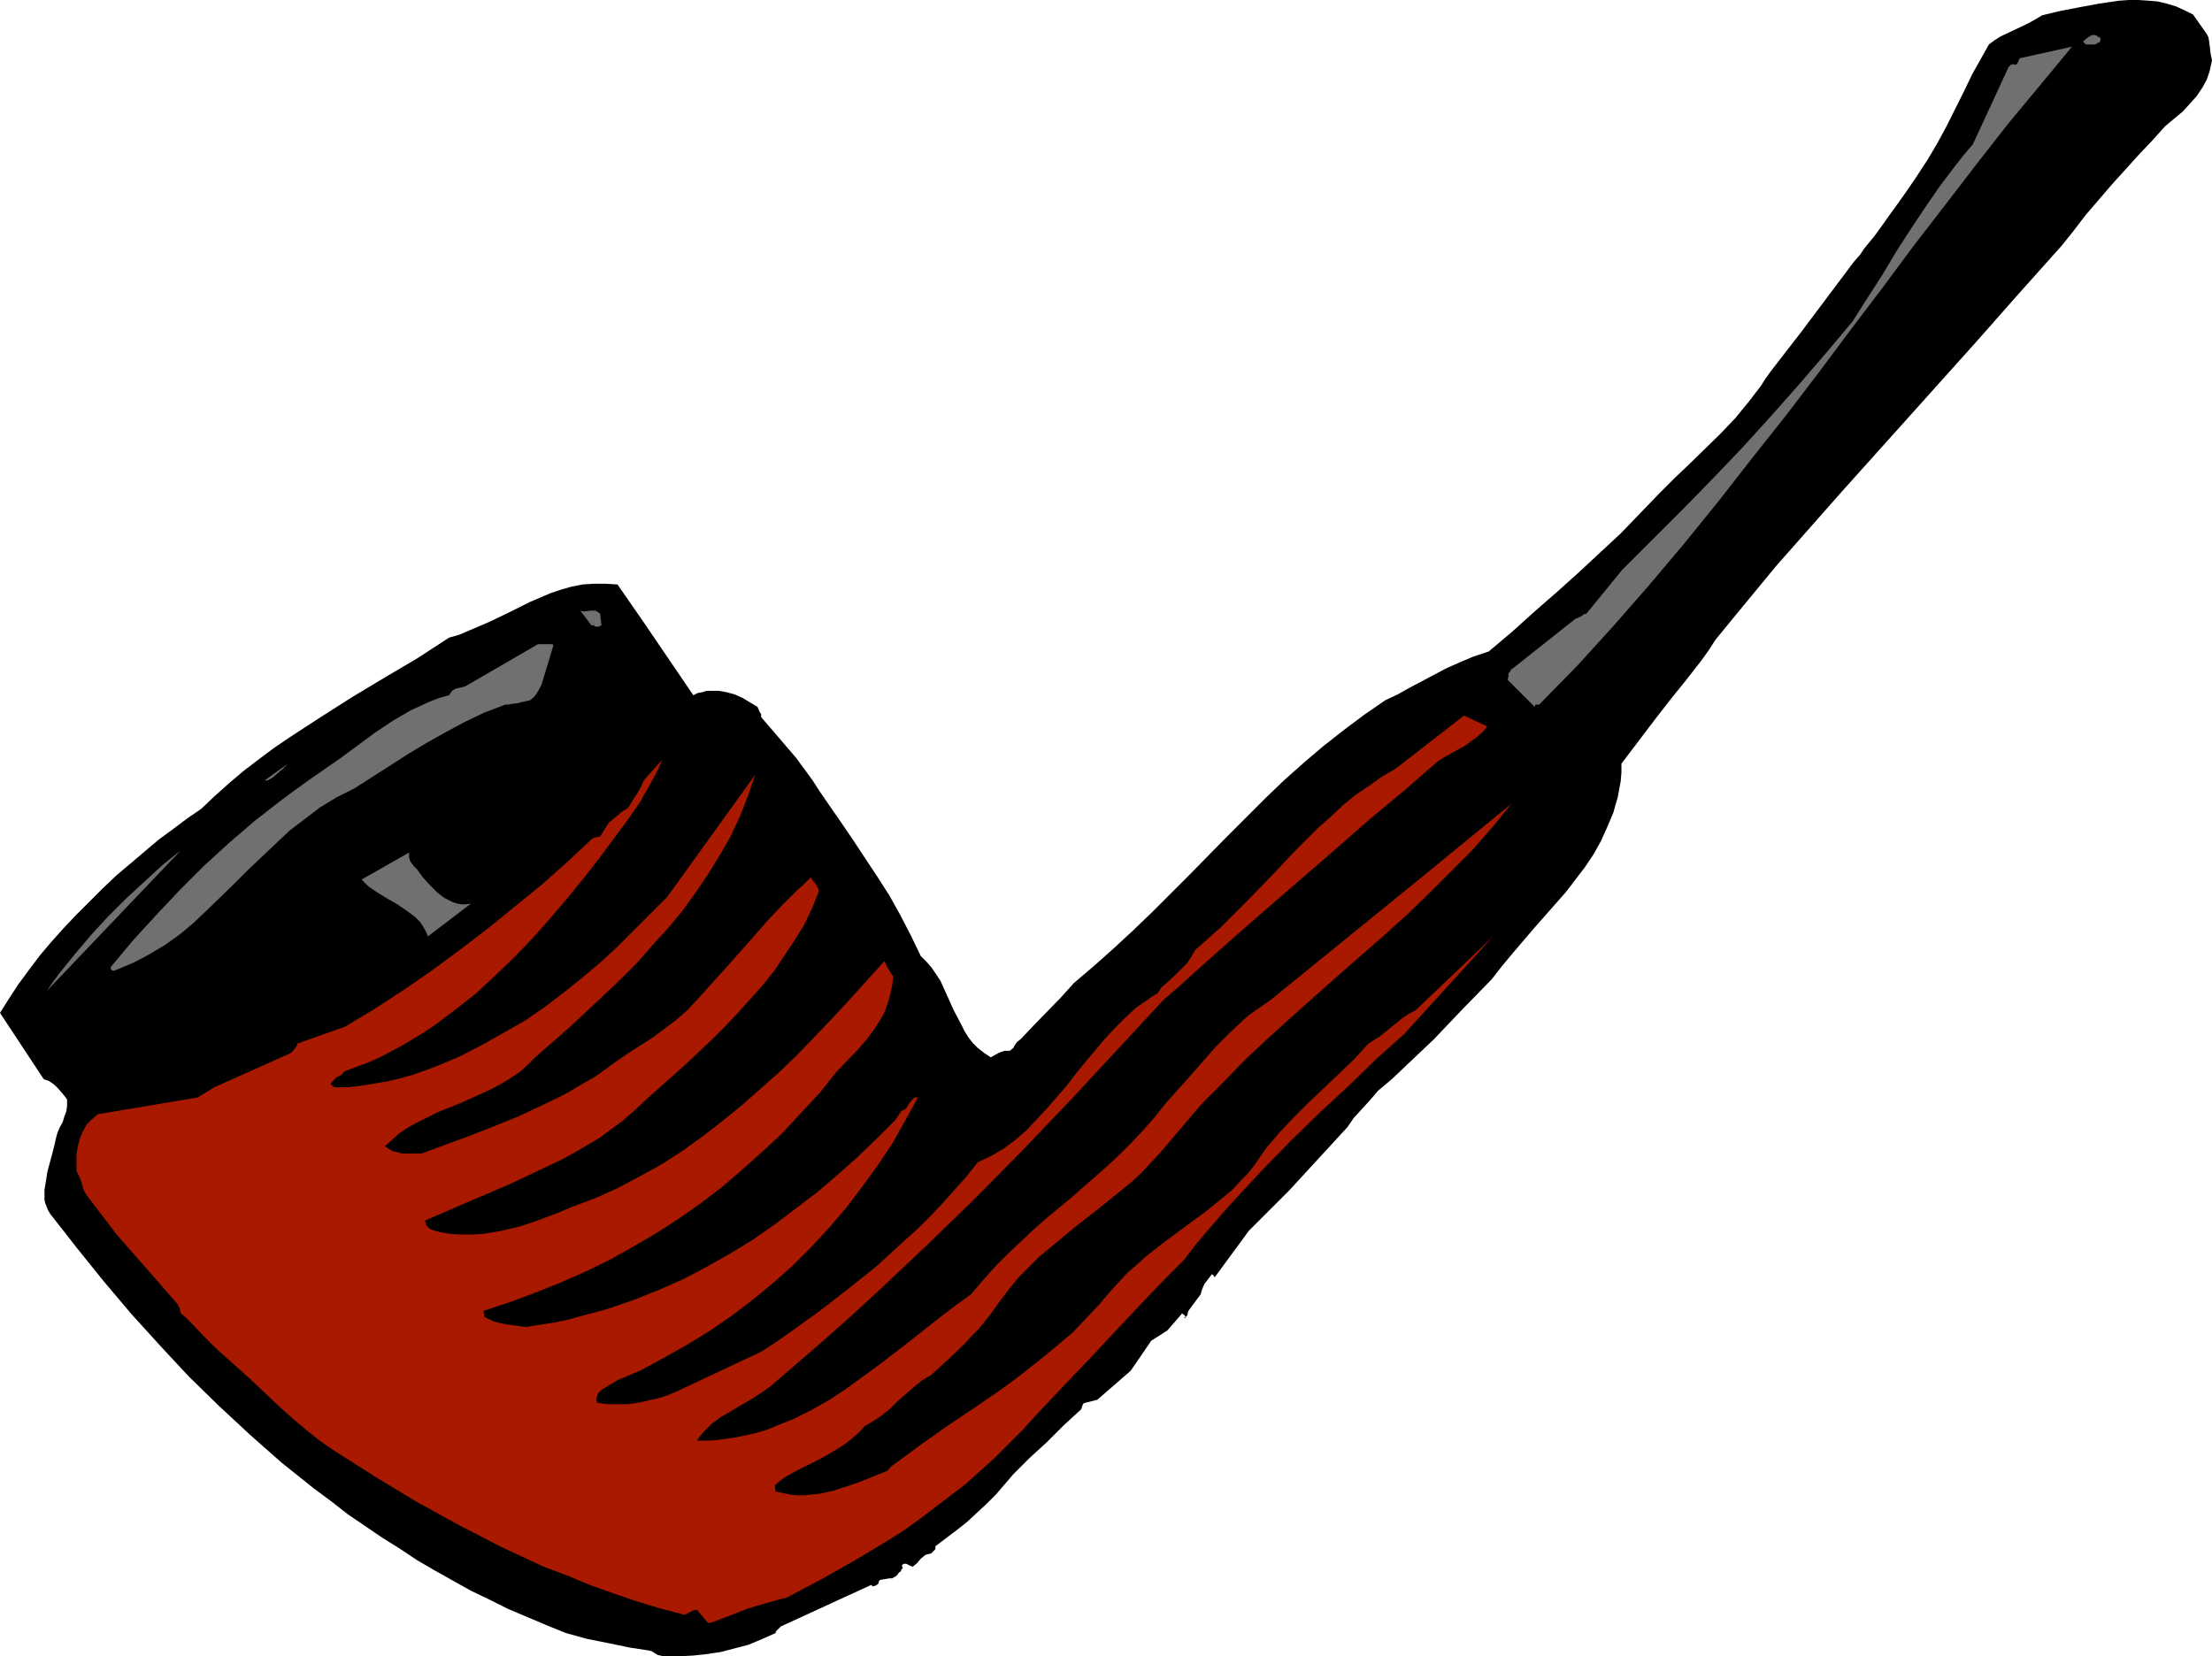 <?xml version="1.0" encoding="UTF-8" standalone="no"?>
<svg
   version="1.0"
   width="129.724mm"
   height="97.156mm"
   id="svg10"
   sodipodi:docname="Pipe 33.wmf"
   xmlns:inkscape="http://www.inkscape.org/namespaces/inkscape"
   xmlns:sodipodi="http://sodipodi.sourceforge.net/DTD/sodipodi-0.dtd"
   xmlns="http://www.w3.org/2000/svg"
   xmlns:svg="http://www.w3.org/2000/svg">
  <sodipodi:namedview
     id="namedview10"
     pagecolor="#ffffff"
     bordercolor="#000000"
     borderopacity="0.25"
     inkscape:showpageshadow="2"
     inkscape:pageopacity="0.0"
     inkscape:pagecheckerboard="0"
     inkscape:deskcolor="#d1d1d1"
     inkscape:document-units="mm" />
  <defs
     id="defs1">
    <pattern
       id="WMFhbasepattern"
       patternUnits="userSpaceOnUse"
       width="6"
       height="6"
       x="0"
       y="0" />
  </defs>
  <path
     style="fill:#000000;fill-opacity:1;fill-rule:evenodd;stroke:none"
     d="m 147.217,367.205 h 3.07 l 3.232,-0.162 3.07,-0.323 3.232,-0.485 3.07,-0.808 3.07,-0.808 3.07,-1.292 2.909,-1.292 v -0.323 l 0.323,-0.323 0.323,-0.323 0.485,-0.485 20.038,-9.208 0.162,0.162 0.162,0.162 0.646,-0.162 0.485,-0.323 0.162,-0.162 v -0.162 l 0.162,-0.485 0.323,-0.162 0.97,-0.162 0.97,-0.162 h 0.646 l 0.485,-0.323 0.323,-0.162 0.323,-0.323 0.323,-0.485 0.485,-0.323 v -0.323 l 0.162,-0.162 h 0.162 v -0.162 -0.162 l -0.162,-0.323 0.162,-0.323 0.323,-0.162 h 0.485 l 0.323,0.162 0.323,0.162 0.323,0.162 0.485,0.162 0.97,-0.808 0.808,-0.969 0.97,-0.808 0.485,-0.162 0.808,-0.162 0.323,-0.323 0.323,-0.323 0.323,-0.323 v -0.646 l 4.686,-3.554 2.262,-1.777 2.262,-2.1 2.101,-1.939 2.101,-2.1 1.939,-2.262 1.939,-2.262 3.555,-3.554 3.878,-3.554 3.717,-3.716 3.878,-3.554 0.162,-0.485 0.162,-0.485 0.162,-0.323 0.485,-0.162 2.586,-0.646 7.434,-6.462 4.525,-6.624 3.555,-2.262 3.232,-3.716 v -0.162 l 0.162,0.162 0.485,0.323 0.162,0.323 v 0.162 0.162 l -0.323,-0.162 0.485,-0.162 0.323,-0.485 v -0.323 l 0.162,-0.485 2.747,-3.716 0.162,-0.646 0.162,-0.485 0.485,-1.131 1.616,-2.1 h 0.162 l 0.162,0.162 0.162,0.162 0.162,0.323 7.595,-10.339 8.888,-8.885 12.928,-14.055 1.454,-2.1 3.555,-3.877 1.778,-2.1 3.07,-2.585 3.07,-2.908 3.07,-2.908 3.232,-3.069 3.07,-3.231 3.232,-3.393 6.464,-6.624 2.262,-2.908 2.424,-2.908 4.686,-5.493 2.424,-2.746 4.686,-5.331 2.101,-2.746 2.101,-2.746 1.939,-2.908 1.616,-2.908 1.454,-3.231 1.293,-3.069 0.485,-1.777 0.485,-1.616 0.323,-1.777 0.323,-1.777 0.162,-1.939 v -1.939 l 7.595,-10.016 3.394,-4.362 3.394,-4.2 3.394,-4.362 1.616,-2.262 1.454,-2.262 4.363,-5.331 4.525,-5.493 4.525,-5.493 4.848,-5.493 9.696,-10.985 9.858,-10.985 9.858,-10.985 9.858,-10.985 9.696,-10.985 9.534,-10.662 2.586,-3.231 2.586,-3.393 2.909,-3.393 2.909,-3.393 5.979,-6.624 3.07,-3.231 2.909,-3.231 1.939,-1.616 1.939,-1.616 1.616,-1.777 1.454,-1.616 1.293,-1.939 0.97,-1.777 0.646,-1.939 0.485,-2.262 -0.162,-0.808 -0.162,-0.808 -0.162,-1.454 -0.162,-1.292 -0.162,-0.808 -0.323,-0.646 -3.07,-4.362 -1.939,-0.969 -1.778,-0.808 -2.101,-0.646 -2.101,-0.485 -1.939,-0.162 L 473.972,0 h -2.101 l -2.262,0.162 -4.363,0.646 -4.363,0.808 -4.202,0.808 -4.04,0.969 -1.616,0.969 -1.454,0.808 -3.07,1.454 -3.07,1.454 -1.293,0.808 -1.293,0.969 -3.717,6.624 -1.778,3.716 -1.939,3.877 -1.939,3.877 -2.101,3.877 -2.101,3.554 -2.424,3.716 -2.424,3.554 -2.424,3.393 -1.293,1.777 -1.131,1.616 -2.101,2.908 -2.262,2.746 -0.97,1.454 -1.293,1.454 -11.635,15.509 -6.626,8.562 v 0 l -1.293,1.777 -1.131,1.777 -2.747,3.554 -2.909,3.554 -3.232,3.393 -6.787,6.624 -3.394,3.231 -3.394,3.393 -4.363,4.523 -4.202,4.362 -4.525,4.2 -4.686,4.362 -4.848,4.362 -5.01,4.362 -5.01,4.523 -5.171,4.362 -3.394,1.131 -3.07,1.292 -2.909,1.292 -2.747,1.454 -5.494,2.908 -2.586,1.454 -2.747,1.292 -4.686,3.231 -4.525,3.393 -4.525,3.554 -4.363,3.716 -4.363,3.877 -4.202,4.039 -8.403,8.401 -8.242,8.401 -8.403,8.401 -4.202,4.039 -4.363,4.039 -4.363,3.877 -4.363,3.716 -2.909,3.231 -5.979,6.139 -2.909,3.069 -0.808,0.646 -0.485,0.646 -0.323,0.646 -0.808,0.646 h -1.131 l -0.97,0.323 -0.97,0.485 -1.131,0.646 -1.454,-0.969 -1.454,-1.131 -1.131,-1.131 -0.97,-1.292 -0.808,-1.292 -0.808,-1.616 -1.616,-3.069 -1.454,-3.231 -1.454,-3.231 -0.97,-1.454 -0.97,-1.454 -1.131,-1.292 -1.293,-1.292 -2.262,-4.685 -2.262,-4.362 -2.424,-4.362 -2.586,-4.039 -5.333,-8.078 -2.747,-4.039 -2.909,-4.2 -1.778,-2.585 -1.778,-2.746 -3.555,-4.847 -3.878,-4.523 -3.878,-4.523 v -0.646 l -0.323,-0.485 -0.485,-1.131 -1.616,-0.969 -1.616,-0.969 -1.778,-0.808 -1.778,-0.485 -1.778,-0.323 h -1.778 -0.97 l -0.97,0.323 -0.97,0.162 -0.97,0.485 -10.989,-16.155 -5.818,-8.401 -2.747,-0.162 h -2.424 l -2.586,0.162 -2.424,0.485 -2.262,0.646 -2.424,0.808 -2.262,0.969 -2.262,0.969 -4.525,2.262 -4.363,2.1 -4.525,1.939 -2.262,0.969 -2.262,0.646 -6.949,4.523 -7.11,4.2 -7.272,4.362 -7.11,4.523 -6.949,4.523 -3.555,2.423 -3.232,2.423 -3.394,2.585 -3.232,2.746 -3.07,2.746 -3.07,2.908 -3.07,2.1 -3.232,2.423 -3.07,2.262 -3.07,2.585 -3.232,2.746 -3.07,2.585 -3.07,2.908 -2.909,2.908 -2.909,2.908 -2.909,3.069 -2.747,3.069 -2.586,3.069 -2.424,3.231 -2.262,3.069 -2.101,3.231 L 0,224.555 l 9.696,14.701 0.97,0.323 0.808,0.485 0.646,0.485 0.646,0.646 1.131,1.292 0.646,0.808 0.323,0.485 v 1.454 l -0.162,1.131 -0.485,1.292 -0.323,1.131 -0.646,1.131 -0.485,1.131 -0.323,1.131 -0.323,1.454 -0.485,1.939 -1.131,4.2 -0.323,2.1 -0.323,1.939 v 0.969 1.131 l 0.162,0.808 0.323,0.808 0.323,0.808 0.485,0.808 5.818,7.431 5.979,7.431 6.141,7.27 6.302,6.947 6.464,6.947 6.787,6.624 6.787,6.3 6.949,6.139 7.272,5.816 3.717,2.746 3.717,2.908 7.595,5.17 3.878,2.423 3.878,2.585 3.878,2.262 4.04,2.262 4.04,2.262 4.04,1.939 4.202,2.1 4.202,1.777 4.202,1.777 4.363,1.777 4.686,1.292 4.848,0.969 4.686,0.969 2.101,0.323 2.101,0.323 0.646,0.162 0.485,0.323 0.808,0.485 0.646,0.162 z"
     id="path1" />
  <path
     style="fill:#a81900;fill-opacity:1;fill-rule:evenodd;stroke:none"
     d="m 157.56,359.773 3.878,-1.454 4.04,-1.616 2.101,-0.646 2.262,-0.646 2.262,-0.646 2.424,-0.646 7.595,-4.039 7.434,-4.2 7.272,-4.362 3.555,-2.262 3.394,-2.423 3.394,-2.585 3.394,-2.585 3.394,-2.585 3.232,-2.908 3.232,-2.908 3.07,-3.069 3.232,-3.231 3.07,-3.393 8.242,-8.724 4.202,-4.362 4.04,-4.362 8.08,-8.562 4.04,-4.2 4.04,-4.039 2.586,-3.393 2.747,-3.231 2.909,-3.393 2.909,-3.231 6.141,-6.624 6.302,-6.462 6.464,-6.3 6.464,-5.977 6.141,-5.977 3.07,-2.746 3.07,-2.746 19.715,-21.648 -17.291,16.478 -1.293,0.646 -1.293,0.808 -2.586,2.1 -2.586,2.1 -1.293,0.808 -1.293,0.808 -3.232,3.554 -3.394,3.231 -3.394,3.231 -3.232,3.069 -3.232,3.231 -3.07,3.231 -2.909,3.393 -1.293,1.777 -1.293,1.939 -1.616,2.1 -1.778,1.777 -1.778,1.939 -1.939,1.615 -4.202,3.393 -4.202,3.069 -4.363,3.231 -4.363,3.393 -1.939,1.777 -2.101,1.777 -1.778,1.939 -1.939,2.1 -2.747,3.231 -2.909,3.069 -2.747,2.908 -3.07,2.585 -3.07,2.585 -3.07,2.423 -3.07,2.423 -3.07,2.262 -6.302,4.362 -6.302,4.2 -6.141,4.362 -6.141,4.523 -0.323,0.323 -0.323,0.323 -0.162,0.323 v 0 l -5.979,2.423 -3.232,1.131 -3.07,0.969 -3.07,0.646 -1.616,0.162 -1.616,0.162 h -1.616 l -1.454,-0.162 -1.616,-0.323 -1.616,-0.323 -0.162,-0.808 v -0.646 l 1.131,-0.969 1.131,-0.808 2.586,-1.454 2.586,-1.292 2.586,-1.292 2.586,-1.454 2.586,-1.616 1.293,-0.969 1.131,-0.969 1.131,-0.969 1.131,-1.292 1.939,-1.131 1.939,-1.292 1.778,-1.454 1.778,-1.777 3.555,-3.069 1.778,-1.454 1.939,-1.131 3.717,-3.393 3.555,-3.393 1.616,-1.777 1.616,-1.616 1.454,-1.777 1.293,-1.616 1.939,-2.746 2.101,-2.746 2.101,-2.585 2.424,-2.423 2.262,-2.262 2.586,-2.1 5.01,-4.2 5.171,-4.039 5.01,-4.039 2.586,-2.1 2.262,-2.1 2.101,-2.262 2.101,-2.262 4.525,-5.331 4.525,-5.331 4.848,-4.847 4.848,-5.008 5.01,-4.685 5.171,-4.685 10.342,-9.208 10.342,-9.047 5.01,-4.523 4.848,-4.685 4.848,-4.847 4.686,-4.685 4.525,-5.17 4.202,-5.17 -20.523,16.801 -32.805,26.656 -1.616,1.131 -3.232,2.262 -1.454,1.292 -3.07,2.908 -2.909,2.908 -5.656,6.462 -2.747,3.069 -2.747,3.069 -2.424,3.069 -2.424,2.746 -2.586,2.746 -2.586,2.585 -2.586,2.423 -2.747,2.423 -5.333,4.685 -5.656,4.685 -2.747,2.423 -2.747,2.585 -2.909,2.746 -2.747,2.746 -2.747,3.069 -2.747,3.231 -3.555,2.585 -3.394,2.585 -6.949,5.493 -6.949,5.331 -3.555,2.585 -3.555,2.585 -3.717,2.423 -3.717,2.1 -3.878,1.939 -4.04,1.616 -1.939,0.808 -2.101,0.646 -2.101,0.485 -2.262,0.485 -2.101,0.323 -2.262,0.323 -2.262,0.162 h -2.424 l 0.646,-0.969 0.808,-0.969 0.808,-0.808 0.97,-0.969 1.939,-1.454 2.262,-1.292 2.101,-1.292 2.262,-1.292 2.262,-1.454 2.101,-1.454 5.818,-5.008 5.979,-5.17 5.656,-5.008 5.818,-5.331 11.15,-10.501 10.989,-10.662 10.666,-10.824 10.504,-10.985 10.342,-11.147 10.342,-11.147 3.555,-3.069 3.555,-3.231 7.434,-6.624 7.757,-6.785 15.675,-13.57 7.757,-6.785 7.757,-6.462 3.717,-3.231 3.717,-3.231 1.616,-0.969 1.454,-0.808 1.454,-0.808 1.454,-0.808 1.293,-0.969 1.131,-0.808 1.293,-1.131 1.131,-1.292 -5.171,-2.423 -15.19,11.793 -3.07,1.777 -2.909,2.1 -2.909,1.939 -2.747,2.262 -2.747,2.585 -2.747,2.423 -5.333,5.331 -5.171,5.493 -5.494,5.654 -5.494,5.493 -2.909,2.585 -2.909,2.585 -0.808,1.454 -0.97,1.454 -1.131,1.131 -1.131,1.131 -2.262,2.1 -1.131,0.969 -0.97,1.454 -0.485,0.162 -0.485,0.323 -0.485,0.323 -0.646,0.485 -2.586,1.777 -2.424,2.262 -2.262,2.262 -2.262,2.423 -4.202,5.008 -2.101,2.585 -2.101,2.746 -4.363,5.008 -2.262,2.423 -2.262,2.423 -2.424,2.1 -2.586,1.939 -2.747,1.616 -3.07,1.454 -2.424,3.069 -2.586,2.908 -2.586,2.908 -2.747,2.908 -2.909,2.908 -3.07,2.746 -5.979,5.493 -6.464,5.17 -6.464,5.008 -6.302,4.523 -3.232,2.262 -3.232,2.1 -18.907,8.885 -1.939,0.808 -2.101,0.646 -2.101,0.485 -2.262,0.485 -2.262,0.323 h -2.262 -2.262 l -2.262,-0.323 -0.162,-0.646 v -0.323 l 0.323,-0.969 0.485,-0.646 0.646,-0.485 1.616,-0.969 1.616,-0.969 5.333,-2.262 5.01,-2.746 5.171,-2.908 5.01,-3.069 4.686,-3.231 4.686,-3.554 4.525,-3.716 4.363,-3.877 4.202,-4.2 3.878,-4.2 3.878,-4.523 3.555,-4.685 3.394,-4.685 3.232,-4.847 2.909,-5.17 2.747,-5.008 h -0.646 l -0.485,0.323 -0.323,0.485 -0.485,0.485 -0.646,1.131 -0.485,0.323 -0.646,0.323 -0.323,0.485 -0.323,0.485 -0.323,0.485 -0.323,0.485 -4.202,4.2 -4.202,4.039 -4.363,3.877 -4.525,3.877 -4.686,3.554 -4.686,3.554 -4.848,3.393 -5.01,3.069 -5.171,2.908 -5.171,2.746 -5.494,2.423 -5.656,2.262 -5.656,1.939 -2.909,0.808 -3.07,0.808 -2.909,0.808 -3.07,0.646 -3.232,0.485 -3.07,0.485 -2.424,-0.323 -2.262,-0.323 -2.101,-0.485 -1.131,-0.485 -0.97,-0.485 -0.323,-0.162 v -0.485 l -0.162,-0.808 5.818,-1.939 5.656,-2.1 5.656,-2.262 5.494,-2.423 5.333,-2.585 5.171,-2.908 5.01,-2.908 5.01,-3.231 4.848,-3.393 4.686,-3.554 4.525,-3.877 4.525,-4.039 4.363,-4.039 4.202,-4.523 4.202,-4.523 3.878,-4.847 4.525,-4.685 2.101,-2.423 1.778,-2.423 1.616,-2.585 0.646,-1.292 0.485,-1.454 0.485,-1.454 0.323,-1.454 0.323,-1.616 0.162,-1.615 -0.646,-0.969 -0.485,-0.808 -0.808,-1.616 -7.757,8.562 -3.878,4.2 -3.878,4.039 -3.878,4.039 -4.04,3.877 -4.202,3.716 -4.202,3.716 -4.202,3.393 -4.363,3.393 -4.525,3.231 -4.525,2.908 -4.686,2.585 -4.848,2.585 -5.01,2.262 -5.171,1.939 -3.878,1.616 -3.878,1.454 -3.878,1.292 -4.04,0.969 -1.939,0.323 -1.939,0.323 -1.939,0.162 h -1.939 -1.939 l -1.939,-0.162 -1.939,-0.323 -1.778,-0.485 -0.646,-0.323 -0.485,-0.485 -0.323,-0.485 -0.162,-0.808 6.302,-2.746 12.443,-5.331 5.818,-2.746 5.818,-2.746 2.909,-1.616 2.747,-1.616 2.747,-1.616 2.586,-1.939 2.424,-1.777 2.424,-2.1 2.747,-2.585 2.909,-2.585 5.979,-5.331 5.818,-5.493 2.909,-2.908 2.747,-2.908 2.747,-3.069 2.747,-3.069 2.586,-3.231 2.262,-3.393 2.262,-3.393 2.101,-3.393 1.778,-3.716 1.454,-3.716 -0.162,-0.646 -0.162,-0.323 -0.485,-0.808 -0.485,-0.485 -0.485,-0.808 -1.454,1.454 -1.616,1.454 -3.232,3.231 -3.232,3.393 -3.232,3.716 -6.464,7.27 -3.07,3.393 -2.909,3.231 -2.262,2.423 -2.424,2.1 -2.586,1.939 -2.586,1.939 -5.333,3.393 -2.586,1.777 -2.424,1.777 -2.262,1.615 -2.262,1.292 -4.686,2.746 -5.01,2.423 -5.171,2.423 -5.171,2.1 -5.333,2.1 -10.989,4.039 H 91.304 89.041 l -0.97,-0.323 -0.97,-0.162 -0.808,-0.485 -0.97,-0.646 1.616,-1.454 1.616,-1.454 1.939,-1.292 2.101,-1.131 2.262,-1.131 2.262,-1.131 4.848,-1.939 4.686,-2.1 2.424,-1.131 2.101,-1.131 2.101,-1.292 1.939,-1.292 1.778,-1.616 1.616,-1.615 7.757,-6.785 7.595,-7.108 3.717,-3.554 3.555,-3.554 3.394,-3.877 3.394,-3.716 3.232,-3.877 2.909,-4.039 2.747,-4.039 2.586,-4.2 2.424,-4.2 2.101,-4.523 1.778,-4.523 1.616,-4.685 -19.554,27.141 -7.434,7.431 -3.717,3.716 -3.878,3.554 -4.04,3.393 -4.04,3.231 -4.04,3.069 -4.202,2.908 -4.525,2.585 -4.848,2.746 -5.01,2.585 -2.586,1.131 -2.747,1.131 -2.586,0.969 -2.747,0.969 -2.909,0.808 -2.747,0.646 -2.909,0.485 -2.909,0.485 -2.909,0.323 h -2.909 l -0.323,-0.162 -0.323,-0.323 -0.162,-0.162 v -0.162 l 0.323,-0.485 0.485,-0.485 0.485,-0.485 0.808,-0.323 0.485,-0.485 0.485,-0.485 2.586,-0.969 2.586,-0.969 2.586,-1.131 2.424,-1.292 2.424,-1.292 2.424,-1.454 2.424,-1.454 2.424,-1.616 4.525,-3.393 4.525,-3.554 4.363,-4.039 4.202,-4.039 4.04,-4.2 3.878,-4.362 3.717,-4.362 3.555,-4.362 3.555,-4.523 3.232,-4.362 3.232,-4.362 2.909,-4.2 0.646,-1.292 0.646,-0.969 1.131,-2.1 1.131,-2.1 0.646,-1.292 0.485,-1.292 -4.04,4.523 -0.646,1.454 -0.808,1.454 -0.97,1.454 -0.97,1.616 -0.646,0.485 -0.646,0.323 -1.131,0.969 -0.97,0.808 -0.97,0.808 -1.939,3.069 -0.97,0.162 -0.485,0.162 -0.485,0.323 -5.171,4.847 -5.818,5.17 -6.141,5.008 -5.979,4.847 -6.141,4.685 -6.141,4.523 -6.302,4.362 -6.464,4.2 -6.464,3.877 -10.504,3.716 -0.162,0.485 -0.323,0.485 -0.485,0.646 -0.485,0.485 -16.968,7.593 -3.717,2.262 -22.139,3.716 -1.293,1.131 -1.131,1.131 -0.808,1.454 -0.646,1.454 -0.485,1.777 -0.323,1.777 v 1.939 1.939 l 0.646,1.292 0.485,1.292 0.323,1.292 0.646,1.292 6.787,8.885 13.574,15.509 0.162,0.485 0.323,0.485 v 0.646 l 0.323,0.485 1.131,0.969 1.131,1.131 2.262,2.423 2.262,2.262 1.131,1.131 1.293,1.131 6.302,5.654 3.07,2.908 3.07,2.908 3.07,2.746 3.07,2.585 3.07,2.423 3.07,2.1 8.888,5.654 9.05,5.493 4.686,2.585 4.686,2.585 4.686,2.423 4.686,2.423 4.848,2.262 4.848,2.262 5.171,1.939 5.01,2.1 5.01,1.777 5.171,1.777 5.333,1.616 5.494,1.454 1.293,-0.646 0.646,-0.323 0.808,-0.162 2.424,2.908 z"
     id="path2" />
  <path
     style="fill:#707070;fill-opacity:1;fill-rule:evenodd;stroke:none"
     d="m 10.342,219.709 29.734,-31.179 -4.04,3.231 -4.04,3.716 -4.04,3.716 -4.04,4.039 -3.717,4.039 -3.555,4.2 -3.394,4.2 -1.454,1.939 z"
     id="path3" />
  <path
     style="fill:#707070;fill-opacity:1;fill-rule:evenodd;stroke:none"
     d="m 25.371,215.186 1.939,-0.808 1.939,-0.808 1.939,-0.969 1.778,-0.969 3.555,-2.1 3.394,-2.423 3.07,-2.585 3.07,-2.908 5.979,-5.816 2.909,-2.908 3.07,-2.908 3.07,-2.908 3.07,-2.908 3.394,-2.585 3.394,-2.585 3.717,-2.262 1.939,-0.969 1.939,-0.969 8.08,-5.17 4.04,-2.585 4.04,-2.423 4.04,-2.262 4.202,-2.262 4.363,-2.1 4.686,-1.777 h 0.646 l 0.808,-0.162 1.293,-0.162 1.293,-0.323 1.454,-0.323 0.808,-0.646 0.646,-0.808 0.646,-1.131 0.485,-0.969 2.586,-8.562 -0.162,-0.323 h -0.323 -0.808 -0.97 -1.131 l -16.16,9.37 -0.646,0.162 -0.646,0.162 -0.808,0.162 -0.808,0.485 -0.323,0.485 -0.323,0.485 -2.262,0.646 -2.101,0.808 -2.101,0.969 -2.101,0.969 -3.878,2.262 -3.878,2.585 -7.434,5.493 -3.717,2.585 -3.717,2.585 -2.909,2.1 -3.07,2.262 -2.909,2.262 -2.909,2.262 -5.656,4.847 -5.656,5.17 -5.333,5.331 -5.333,5.654 -5.171,5.654 -4.848,5.816 v 0.162 0.323 l 0.323,0.323 h 0.162 z"
     id="path4" />
  <path
     style="fill:#707070;fill-opacity:1;fill-rule:evenodd;stroke:none"
     d="m 94.859,207.593 9.534,-7.27 -1.131,0.162 h -0.97 l -0.97,-0.162 -0.97,-0.323 -0.97,-0.485 -0.97,-0.485 -1.616,-1.292 -1.616,-1.616 -1.454,-1.615 -1.293,-1.777 -0.646,-0.646 -0.646,-0.808 -0.323,-0.646 -0.162,-0.646 v -0.485 -0.485 l -10.504,5.977 0.808,0.808 0.808,0.808 1.939,1.292 2.101,1.292 2.262,1.292 2.101,1.454 1.131,0.808 0.808,0.646 0.97,0.969 0.646,0.969 0.646,1.131 z"
     id="path5" />
  <path
     style="fill:#707070;fill-opacity:1;fill-rule:evenodd;stroke:none"
     d="m 50.419,180.291 3.07,-2.262 z"
     id="path6" />
  <path
     style="fill:#707070;fill-opacity:1;fill-rule:evenodd;stroke:none"
     d="m 59.307,173.021 1.131,-0.646 1.131,-0.969 1.131,-0.969 1.131,-1.131 -5.171,3.716 z"
     id="path7" />
  <path
     style="fill:#707070;fill-opacity:1;fill-rule:evenodd;stroke:none"
     d="m 340.329,156.22 h 0.808 l 8.403,-8.562 8.08,-8.885 7.918,-9.047 7.757,-9.208 7.595,-9.37 7.434,-9.531 7.434,-9.37 7.272,-9.531 7.11,-9.531 7.11,-9.37 6.949,-9.37 7.11,-9.208 6.949,-9.047 6.949,-8.885 7.11,-8.562 6.949,-8.401 -11.635,2.585 v 0.162 l -0.162,0.162 v 0.162 0 l -0.162,0.323 -0.162,0.323 -0.162,0.162 -0.162,0.162 -0.646,-0.162 -0.485,0.162 -0.162,0.162 -0.323,0.323 -7.918,17.124 -1.939,2.262 -1.778,2.262 -3.555,4.685 -3.232,4.685 -3.232,4.847 -3.232,5.008 -3.07,5.17 -3.232,5.008 -3.394,5.331 -5.818,6.947 -5.979,6.947 -6.141,6.947 -6.302,6.947 -6.626,6.947 -6.626,6.785 -13.574,13.57 -7.918,9.693 -0.646,0.162 -0.323,0.323 -0.646,0.323 -0.323,0.162 -0.485,0.162 -14.059,11.147 h -0.162 l -0.162,0.323 -0.162,0.323 -0.162,0.162 -0.162,0.162 v 0.323 0.323 l -0.162,0.808 5.979,5.977 z"
     id="path8" />
  <path
     style="fill:#707070;fill-opacity:1;fill-rule:evenodd;stroke:none"
     d="m 132.027,138.934 h 0.646 l 0.323,-0.162 0.323,-0.162 -0.323,-2.585 -0.485,-0.323 -0.485,-0.323 h -0.485 -0.646 l -1.131,0.162 h -0.485 l -0.646,-0.162 2.424,3.231 h 0.323 0.323 v 0.162 z"
     id="path9" />
  <path
     style="fill:#707070;fill-opacity:1;fill-rule:evenodd;stroke:none"
     d="m 462.337,9.855 h 2.101 l 0.485,-0.323 0.485,-0.162 0.162,-0.485 V 8.562 l -0.162,-0.323 h -0.323 l -0.323,-0.323 -0.485,-0.162 h -0.485 l -0.646,0.323 -0.485,0.323 -0.97,0.808 z"
     id="path10" />
</svg>
